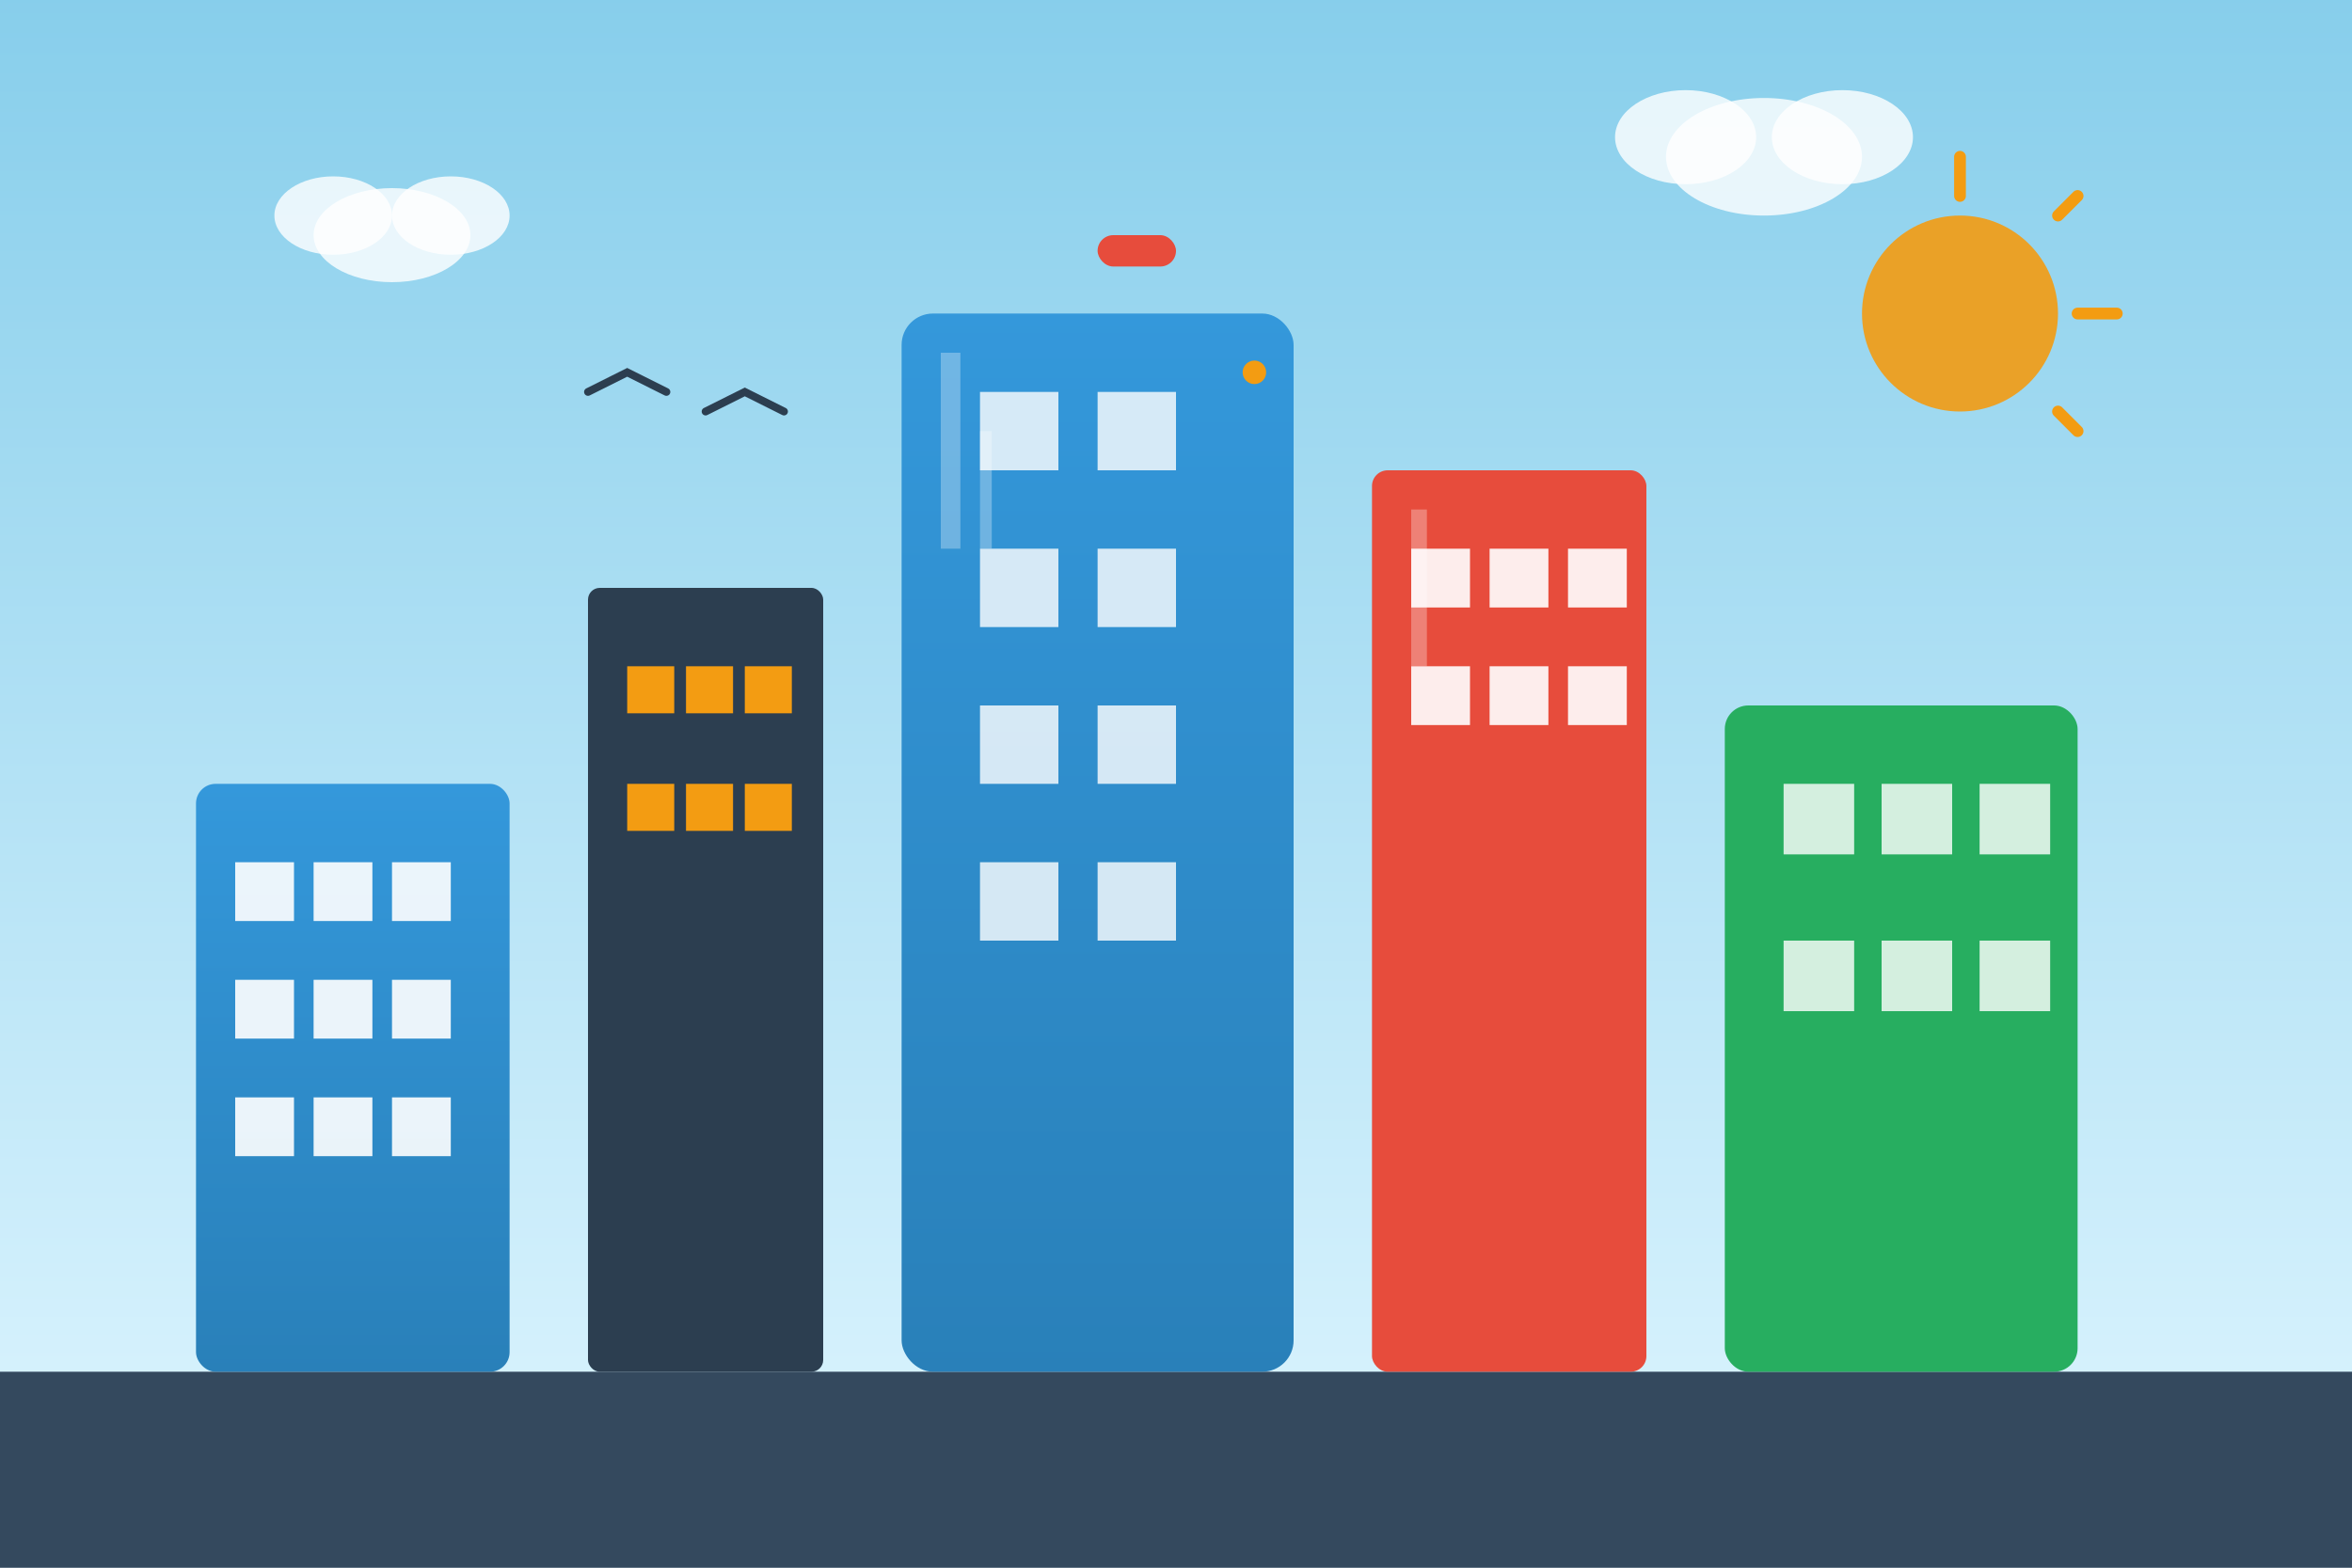 <svg width="600" height="400" viewBox="0 0 600 400" fill="none" xmlns="http://www.w3.org/2000/svg">
  <rect x="0" y="0" width="600" height="400" fill="#333333" stroke="none"/>
  <!-- Sky gradient background -->
  <defs>
    <linearGradient id="sky-gradient" x1="0%" y1="0%" x2="0%" y2="100%">
      <stop offset="0%" style="stop-color:#87ceeb"/>
      <stop offset="100%" style="stop-color:#e0f6ff"/>
    </linearGradient>
    <linearGradient id="building-gradient" x1="0%" y1="0%" x2="0%" y2="100%">
      <stop offset="0%" style="stop-color:#3498db"/>
      <stop offset="100%" style="stop-color:#2980b9"/>
    </linearGradient>
  </defs>
  
  <rect width="600" height="400" fill="url(#sky-gradient)"/>
  
  <!-- Ground -->
  <rect x="0" y="350" width="600" height="50" fill="#34495e"/>
  
  <!-- Modern Buildings -->
  <!-- Building 1 -->
  <rect x="50" y="200" width="80" height="150" fill="url(#building-gradient)" rx="5"/>
  <rect x="60" y="220" width="15" height="15" fill="#ffffff" opacity="0.9"/>
  <rect x="80" y="220" width="15" height="15" fill="#ffffff" opacity="0.9"/>
  <rect x="100" y="220" width="15" height="15" fill="#ffffff" opacity="0.9"/>
  <rect x="60" y="250" width="15" height="15" fill="#ffffff" opacity="0.9"/>
  <rect x="80" y="250" width="15" height="15" fill="#ffffff" opacity="0.9"/>
  <rect x="100" y="250" width="15" height="15" fill="#ffffff" opacity="0.9"/>
  <rect x="60" y="280" width="15" height="15" fill="#ffffff" opacity="0.9"/>
  <rect x="80" y="280" width="15" height="15" fill="#ffffff" opacity="0.9"/>
  <rect x="100" y="280" width="15" height="15" fill="#ffffff" opacity="0.9"/>
  
  <!-- Building 2 -->
  <rect x="150" y="150" width="60" height="200" fill="#2c3e50" rx="3"/>
  <rect x="160" y="170" width="12" height="12" fill="#f39c12"/>
  <rect x="175" y="170" width="12" height="12" fill="#f39c12"/>
  <rect x="190" y="170" width="12" height="12" fill="#f39c12"/>
  <rect x="160" y="200" width="12" height="12" fill="#f39c12"/>
  <rect x="175" y="200" width="12" height="12" fill="#f39c12"/>
  <rect x="190" y="200" width="12" height="12" fill="#f39c12"/>
  
  <!-- Building 3 (Tallest) -->
  <rect x="230" y="80" width="100" height="270" fill="url(#building-gradient)" rx="8"/>
  <rect x="250" y="100" width="20" height="20" fill="#ffffff" opacity="0.8"/>
  <rect x="280" y="100" width="20" height="20" fill="#ffffff" opacity="0.8"/>
  <rect x="250" y="140" width="20" height="20" fill="#ffffff" opacity="0.8"/>
  <rect x="280" y="140" width="20" height="20" fill="#ffffff" opacity="0.8"/>
  <rect x="250" y="180" width="20" height="20" fill="#ffffff" opacity="0.8"/>
  <rect x="280" y="180" width="20" height="20" fill="#ffffff" opacity="0.8"/>
  <rect x="250" y="220" width="20" height="20" fill="#ffffff" opacity="0.8"/>
  <rect x="280" y="220" width="20" height="20" fill="#ffffff" opacity="0.8"/>
  
  <!-- Building 4 -->
  <rect x="350" y="120" width="70" height="230" fill="#e74c3c" rx="4"/>
  <rect x="360" y="140" width="15" height="15" fill="#ffffff" opacity="0.9"/>
  <rect x="380" y="140" width="15" height="15" fill="#ffffff" opacity="0.9"/>
  <rect x="400" y="140" width="15" height="15" fill="#ffffff" opacity="0.9"/>
  <rect x="360" y="170" width="15" height="15" fill="#ffffff" opacity="0.9"/>
  <rect x="380" y="170" width="15" height="15" fill="#ffffff" opacity="0.9"/>
  <rect x="400" y="170" width="15" height="15" fill="#ffffff" opacity="0.9"/>
  
  <!-- Building 5 -->
  <rect x="440" y="180" width="90" height="170" fill="#27ae60" rx="6"/>
  <rect x="455" y="200" width="18" height="18" fill="#ffffff" opacity="0.8"/>
  <rect x="480" y="200" width="18" height="18" fill="#ffffff" opacity="0.8"/>
  <rect x="505" y="200" width="18" height="18" fill="#ffffff" opacity="0.8"/>
  <rect x="455" y="240" width="18" height="18" fill="#ffffff" opacity="0.8"/>
  <rect x="480" y="240" width="18" height="18" fill="#ffffff" opacity="0.8"/>
  <rect x="505" y="240" width="18" height="18" fill="#ffffff" opacity="0.8"/>
  
  <!-- Clouds -->
  <ellipse cx="100" cy="60" rx="20" ry="12" fill="#ffffff" opacity="0.8"/>
  <ellipse cx="115" cy="55" rx="15" ry="10" fill="#ffffff" opacity="0.8"/>
  <ellipse cx="85" cy="55" rx="15" ry="10" fill="#ffffff" opacity="0.8"/>
  
  <ellipse cx="450" cy="40" rx="25" ry="15" fill="#ffffff" opacity="0.8"/>
  <ellipse cx="470" cy="35" rx="18" ry="12" fill="#ffffff" opacity="0.8"/>
  <ellipse cx="430" cy="35" rx="18" ry="12" fill="#ffffff" opacity="0.8"/>
  
  <!-- Sun -->
  <circle cx="500" cy="80" r="25" fill="#f39c12" opacity="0.9"/>
  <line x1="500" y1="40" x2="500" y2="50" stroke="#f39c12" stroke-width="3" stroke-linecap="round"/>
  <line x1="530" y1="50" x2="525" y2="55" stroke="#f39c12" stroke-width="3" stroke-linecap="round"/>
  <line x1="540" y1="80" x2="530" y2="80" stroke="#f39c12" stroke-width="3" stroke-linecap="round"/>
  <line x1="530" y1="110" x2="525" y2="105" stroke="#f39c12" stroke-width="3" stroke-linecap="round"/>
  
  <!-- Birds -->
  <path d="M150 100 L160 95 L170 100" stroke="#2c3e50" stroke-width="2" fill="none" stroke-linecap="round"/>
  <path d="M180 105 L190 100 L200 105" stroke="#2c3e50" stroke-width="2" fill="none" stroke-linecap="round"/>
  
  <!-- Decorative elements -->
  <rect x="280" y="60" width="20" height="8" fill="#e74c3c" rx="4"/>
  <circle cx="320" cy="95" r="3" fill="#f39c12"/>
  
  <!-- Glass reflections -->
  <rect x="240" y="90" width="5" height="50" fill="#ffffff" opacity="0.3"/>
  <rect x="250" y="110" width="3" height="30" fill="#ffffff" opacity="0.3"/>
  <rect x="360" y="130" width="4" height="40" fill="#ffffff" opacity="0.3"/>
</svg>
